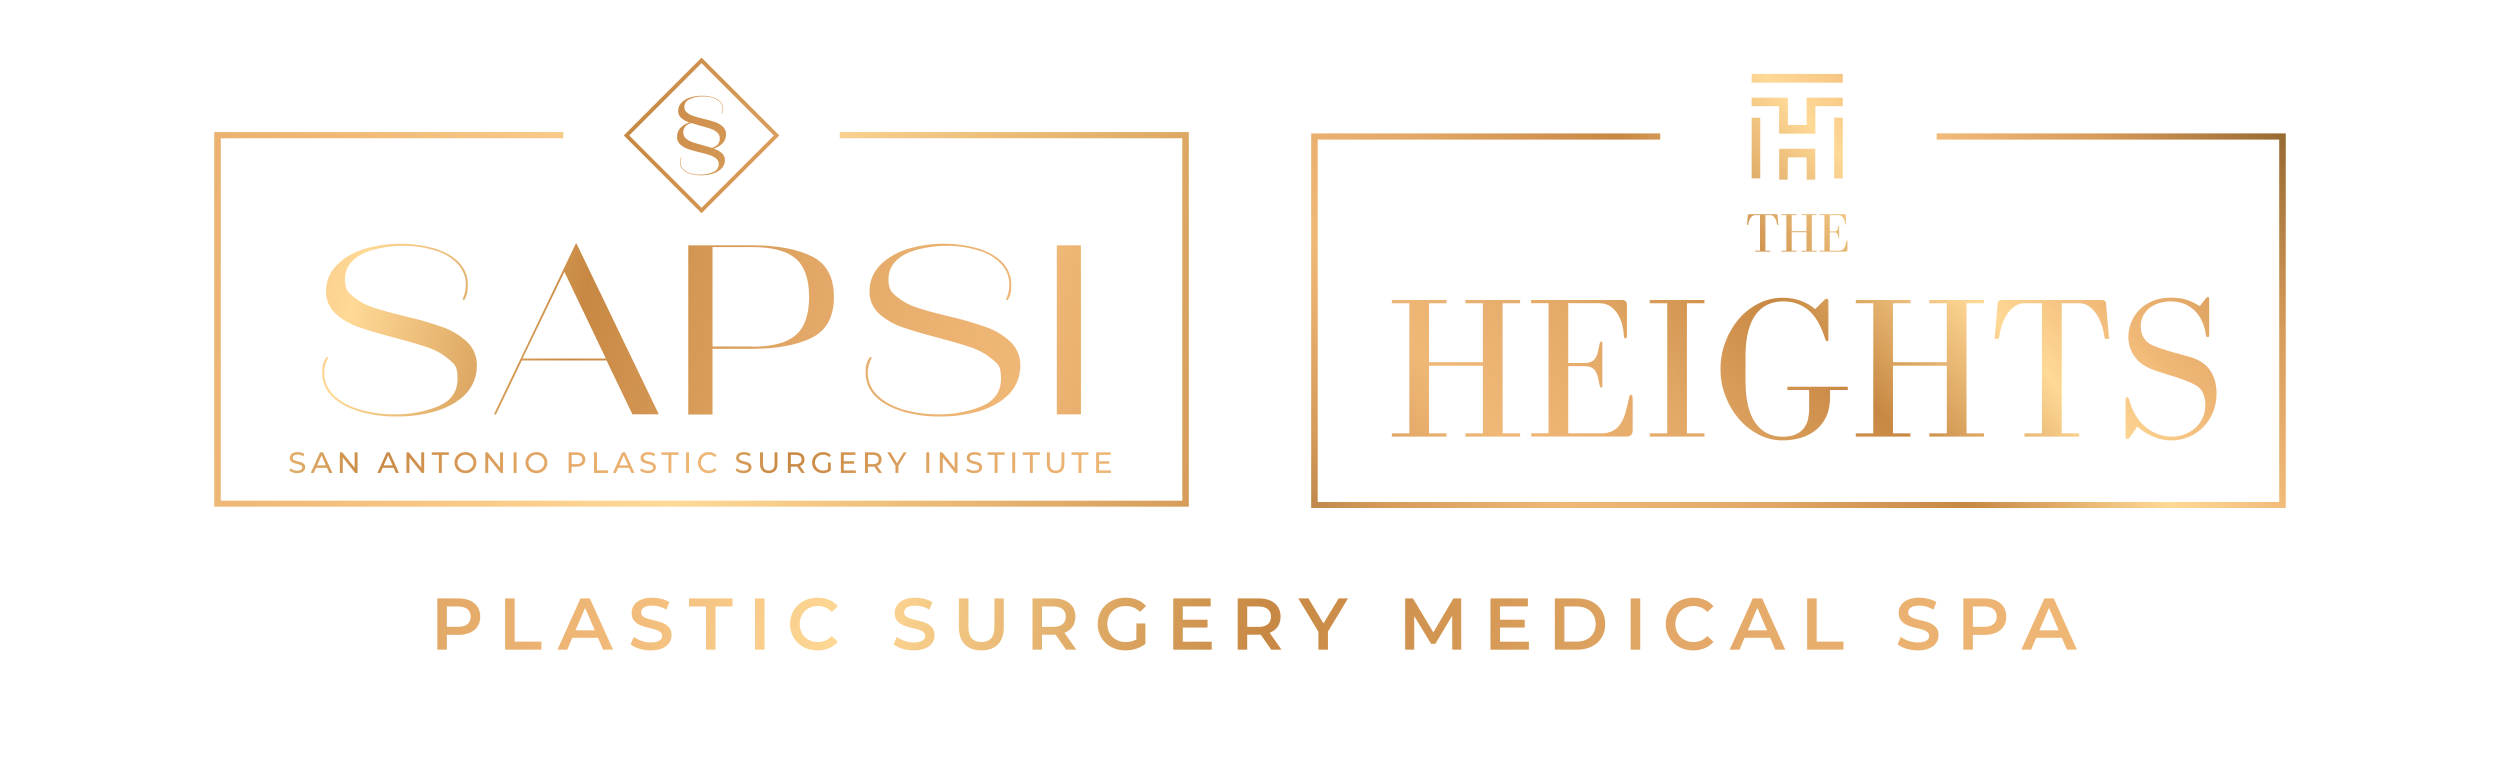 <?xml version="1.0" encoding="UTF-8"?> <svg xmlns="http://www.w3.org/2000/svg" xmlns:xlink="http://www.w3.org/1999/xlink" version="1.1" viewBox="0 0 494 149.506"><defs><style> .st0 { fill: none; } .st1 { fill: url(#linear-gradient2); } .st2 { fill: url(#linear-gradient1); } .st3 { fill: url(#linear-gradient9); } .st4 { fill: url(#linear-gradient3); } .st5 { fill: url(#linear-gradient6); } .st6 { fill: url(#linear-gradient8); } .st7 { fill: url(#linear-gradient7); } .st8 { fill: url(#linear-gradient5); } .st9 { fill: url(#linear-gradient4); } .st10 { fill: url(#linear-gradient31); } .st11 { fill: url(#linear-gradient30); } .st12 { fill: url(#linear-gradient38); } .st13 { fill: url(#linear-gradient32); } .st14 { fill: url(#linear-gradient61); } .st15 { fill: url(#linear-gradient60); } .st16 { fill: url(#linear-gradient62); } .st17 { fill: url(#linear-gradient65); } .st18 { fill: url(#linear-gradient64); } .st19 { fill: url(#linear-gradient63); } .st20 { fill: url(#linear-gradient39); } .st21 { fill: url(#linear-gradient34); } .st22 { fill: url(#linear-gradient37); } .st23 { fill: url(#linear-gradient35); } .st24 { fill: url(#linear-gradient33); } .st25 { fill: url(#linear-gradient36); } .st26 { fill: url(#linear-gradient40); } .st27 { fill: url(#linear-gradient41); } .st28 { fill: url(#linear-gradient42); } .st29 { fill: url(#linear-gradient46); } .st30 { fill: url(#linear-gradient48); } .st31 { fill: url(#linear-gradient43); } .st32 { fill: url(#linear-gradient44); } .st33 { fill: url(#linear-gradient47); } .st34 { fill: url(#linear-gradient45); } .st35 { fill: url(#linear-gradient49); } .st36 { fill: url(#linear-gradient50); } .st37 { fill: url(#linear-gradient51); } .st38 { fill: url(#linear-gradient52); } .st39 { fill: url(#linear-gradient59); } .st40 { fill: url(#linear-gradient53); } .st41 { fill: url(#linear-gradient56); } .st42 { fill: url(#linear-gradient54); } .st43 { fill: url(#linear-gradient57); } .st44 { fill: url(#linear-gradient55); } .st45 { fill: url(#linear-gradient58); } .st46 { fill: url(#linear-gradient28); } .st47 { fill: url(#linear-gradient29); } .st48 { fill: url(#linear-gradient18); } .st49 { fill: url(#linear-gradient13); } .st50 { fill: url(#linear-gradient12); } .st51 { fill: url(#linear-gradient15); } .st52 { fill: url(#linear-gradient16); } .st53 { fill: url(#linear-gradient11); } .st54 { fill: url(#linear-gradient10); } .st55 { fill: url(#linear-gradient17); } .st56 { fill: url(#linear-gradient14); } .st57 { fill: url(#linear-gradient19); } .st58 { fill: url(#linear-gradient23); } .st59 { fill: url(#linear-gradient22); } .st60 { fill: url(#linear-gradient24); } .st61 { fill: url(#linear-gradient25); } .st62 { fill: url(#linear-gradient21); } .st63 { fill: url(#linear-gradient20); } .st64 { fill: url(#linear-gradient27); } .st65 { fill: url(#linear-gradient26); } .st66 { fill: url(#linear-gradient); } .st67 { isolation: isolate; } .st68 { mix-blend-mode: luminosity; opacity: .37; } .st69 { clip-path: url(#clippath-1); } .st70 { clip-path: url(#clippath); } </style><clipPath id="clippath"><rect class="st0" x="745" y="4" width="610" height="501"></rect></clipPath><linearGradient id="linear-gradient" x1="-229.497" y1="47.708" x2="732.157" y2="276.05" gradientUnits="userSpaceOnUse"><stop offset=".03" stop-color="#73502d"></stop><stop offset=".2" stop-color="#7f5722"></stop><stop offset=".3" stop-color="#d79b5a"></stop><stop offset=".36" stop-color="#f0b877"></stop><stop offset=".41" stop-color="#ffd996"></stop><stop offset=".49" stop-color="#c78843"></stop><stop offset=".57" stop-color="#e3a867"></stop><stop offset=".65" stop-color="#f0b877"></stop><stop offset=".72" stop-color="#d79b5a"></stop><stop offset=".83" stop-color="#7c5522"></stop></linearGradient><linearGradient id="linear-gradient1" x1="-228.864" y1="45.044" x2="732.79" y2="273.386" xlink:href="#linear-gradient"></linearGradient><linearGradient id="linear-gradient2" x1="-228.191" y1="42.211" x2="733.463" y2="270.553" xlink:href="#linear-gradient"></linearGradient><linearGradient id="linear-gradient3" x1="-227.372" y1="38.76" x2="734.282" y2="267.102" xlink:href="#linear-gradient"></linearGradient><linearGradient id="linear-gradient4" x1="-226.656" y1="35.745" x2="734.998" y2="264.087" xlink:href="#linear-gradient"></linearGradient><linearGradient id="linear-gradient5" x1="-226.228" y1="33.944" x2="735.425" y2="262.286" xlink:href="#linear-gradient"></linearGradient><linearGradient id="linear-gradient6" x1="-225.619" y1="31.378" x2="736.035" y2="259.72" xlink:href="#linear-gradient"></linearGradient><linearGradient id="linear-gradient7" x1="-224.598" y1="27.077" x2="737.056" y2="255.419" xlink:href="#linear-gradient"></linearGradient><linearGradient id="linear-gradient8" x1="-223.809" y1="23.755" x2="737.845" y2="252.097" xlink:href="#linear-gradient"></linearGradient><linearGradient id="linear-gradient9" x1="-223.22" y1="21.274" x2="738.434" y2="249.616" xlink:href="#linear-gradient"></linearGradient><linearGradient id="linear-gradient10" x1="-222.371" y1="17.7" x2="739.283" y2="246.042" xlink:href="#linear-gradient"></linearGradient><linearGradient id="linear-gradient11" x1="-221.671" y1="14.749" x2="739.983" y2="243.091" xlink:href="#linear-gradient"></linearGradient><linearGradient id="linear-gradient12" x1="-221.056" y1="12.16" x2="740.598" y2="240.502" xlink:href="#linear-gradient"></linearGradient><linearGradient id="linear-gradient13" x1="-220.181" y1="8.475" x2="741.473" y2="236.817" xlink:href="#linear-gradient"></linearGradient><linearGradient id="linear-gradient14" x1="-219.127" y1="4.036" x2="742.527" y2="232.378" xlink:href="#linear-gradient"></linearGradient><linearGradient id="linear-gradient15" x1="-218.325" y1=".661" x2="743.329" y2="229.003" xlink:href="#linear-gradient"></linearGradient><linearGradient id="linear-gradient16" x1="-217.702" y1="-1.964" x2="743.952" y2="226.378" xlink:href="#linear-gradient"></linearGradient><linearGradient id="linear-gradient17" x1="-216.993" y1="-4.949" x2="744.661" y2="223.393" xlink:href="#linear-gradient"></linearGradient><linearGradient id="linear-gradient18" x1="-216.384" y1="-7.515" x2="745.27" y2="220.827" xlink:href="#linear-gradient"></linearGradient><linearGradient id="linear-gradient19" x1="-215.828" y1="-9.855" x2="745.825" y2="218.487" xlink:href="#linear-gradient"></linearGradient><linearGradient id="linear-gradient20" x1="-215.133" y1="-12.786" x2="746.521" y2="215.556" xlink:href="#linear-gradient"></linearGradient><linearGradient id="linear-gradient21" x1="-214.009" y1="-17.516" x2="747.645" y2="210.826" xlink:href="#linear-gradient"></linearGradient><linearGradient id="linear-gradient22" x1="-213.403" y1="-20.071" x2="748.251" y2="208.271" xlink:href="#linear-gradient"></linearGradient><linearGradient id="linear-gradient23" x1="-212.753" y1="-22.808" x2="748.901" y2="205.534" xlink:href="#linear-gradient"></linearGradient><linearGradient id="linear-gradient24" x1="484.506" y1="-3795.589" x2="219.939" y2="-4045.103" gradientTransform="translate(0 -3854) scale(1 -1)" xlink:href="#linear-gradient"></linearGradient><clipPath id="clippath-1"><rect class="st0" x="57.168" y="89.333" width="162.914" height="5.489"></rect></clipPath><linearGradient id="linear-gradient25" x1="-123.892" y1="46.293" x2="277.408" y2="145.429" xlink:href="#linear-gradient"></linearGradient><linearGradient id="linear-gradient26" x1="-123.67" y1="45.394" x2="277.63" y2="144.53" xlink:href="#linear-gradient"></linearGradient><linearGradient id="linear-gradient27" x1="-123.308" y1="43.93" x2="277.992" y2="143.067" xlink:href="#linear-gradient"></linearGradient><linearGradient id="linear-gradient28" x1="-122.913" y1="42.33" x2="278.387" y2="141.466" xlink:href="#linear-gradient"></linearGradient><linearGradient id="linear-gradient29" x1="-122.551" y1="40.866" x2="278.749" y2="140.002" xlink:href="#linear-gradient"></linearGradient><linearGradient id="linear-gradient30" x1="-122.227" y1="39.553" x2="279.073" y2="138.689" xlink:href="#linear-gradient"></linearGradient><linearGradient id="linear-gradient31" x1="-121.98" y1="38.552" x2="279.321" y2="137.689" xlink:href="#linear-gradient"></linearGradient><linearGradient id="linear-gradient32" x1="-121.655" y1="37.238" x2="279.645" y2="136.374" xlink:href="#linear-gradient"></linearGradient><linearGradient id="linear-gradient33" x1="-121.417" y1="36.275" x2="279.883" y2="135.411" xlink:href="#linear-gradient"></linearGradient><linearGradient id="linear-gradient34" x1="-121.173" y1="35.286" x2="280.127" y2="134.422" xlink:href="#linear-gradient"></linearGradient><linearGradient id="linear-gradient35" x1="-120.753" y1="33.588" x2="280.547" y2="132.724" xlink:href="#linear-gradient"></linearGradient><linearGradient id="linear-gradient36" x1="-120.503" y1="32.576" x2="280.797" y2="131.713" xlink:href="#linear-gradient"></linearGradient><linearGradient id="linear-gradient37" x1="-120.236" y1="31.494" x2="281.064" y2="130.63" xlink:href="#linear-gradient"></linearGradient><linearGradient id="linear-gradient38" x1="-119.905" y1="30.155" x2="281.395" y2="129.291" xlink:href="#linear-gradient"></linearGradient><linearGradient id="linear-gradient39" x1="-119.617" y1="28.99" x2="281.683" y2="128.126" xlink:href="#linear-gradient"></linearGradient><linearGradient id="linear-gradient40" x1="-119.457" y1="28.342" x2="281.843" y2="127.478" xlink:href="#linear-gradient"></linearGradient><linearGradient id="linear-gradient41" x1="-119.216" y1="27.366" x2="282.084" y2="126.502" xlink:href="#linear-gradient"></linearGradient><linearGradient id="linear-gradient42" x1="-42.109" y1="44.711" x2="359.191" y2="143.847" xlink:href="#linear-gradient"></linearGradient><linearGradient id="linear-gradient43" x1="-41.788" y1="43.413" x2="359.512" y2="142.549" xlink:href="#linear-gradient"></linearGradient><linearGradient id="linear-gradient44" x1="-41.551" y1="42.453" x2="359.749" y2="141.589" xlink:href="#linear-gradient"></linearGradient><linearGradient id="linear-gradient45" x1="-41.206" y1="41.055" x2="360.095" y2="140.191" xlink:href="#linear-gradient"></linearGradient><linearGradient id="linear-gradient46" x1="-40.922" y1="39.905" x2="360.378" y2="139.041" xlink:href="#linear-gradient"></linearGradient><linearGradient id="linear-gradient47" x1="-40.675" y1="38.906" x2="360.625" y2="138.042" xlink:href="#linear-gradient"></linearGradient><linearGradient id="linear-gradient48" x1="-40.321" y1="37.472" x2="360.98" y2="136.608" xlink:href="#linear-gradient"></linearGradient><linearGradient id="linear-gradient49" x1="-40.016" y1="36.24" x2="361.284" y2="135.377" xlink:href="#linear-gradient"></linearGradient><linearGradient id="linear-gradient50" x1="-39.779" y1="35.278" x2="361.522" y2="134.414" xlink:href="#linear-gradient"></linearGradient><linearGradient id="linear-gradient51" x1="-39.487" y1="34.099" x2="361.813" y2="133.235" xlink:href="#linear-gradient"></linearGradient><linearGradient id="linear-gradient52" x1="-39.2" y1="32.934" x2="362.101" y2="132.071" xlink:href="#linear-gradient"></linearGradient><linearGradient id="linear-gradient53" x1="-39.04" y1="32.286" x2="362.261" y2="131.422" xlink:href="#linear-gradient"></linearGradient><linearGradient id="linear-gradient54" x1="-38.799" y1="31.314" x2="362.501" y2="130.45" xlink:href="#linear-gradient"></linearGradient><linearGradient id="linear-gradient55" x1="-38.528" y1="30.213" x2="362.773" y2="129.349" xlink:href="#linear-gradient"></linearGradient><linearGradient id="linear-gradient56" x1="-38.247" y1="29.076" x2="363.054" y2="128.212" xlink:href="#linear-gradient"></linearGradient><linearGradient id="linear-gradient57" x1="-38.021" y1="28.161" x2="363.28" y2="127.298" xlink:href="#linear-gradient"></linearGradient><linearGradient id="linear-gradient58" x1="-150.138" y1="8.743" x2="384.181" y2="140.739" xlink:href="#linear-gradient"></linearGradient><linearGradient id="linear-gradient59" x1="-148.515" y1="2.171" x2="385.804" y2="134.168" xlink:href="#linear-gradient"></linearGradient><linearGradient id="linear-gradient60" x1="-146.327" y1="-6.686" x2="387.992" y2="125.311" xlink:href="#linear-gradient"></linearGradient><linearGradient id="linear-gradient61" x1="-143.962" y1="-16.261" x2="390.357" y2="115.736" xlink:href="#linear-gradient"></linearGradient><linearGradient id="linear-gradient62" x1="-142.494" y1="-22.202" x2="391.825" y2="109.795" xlink:href="#linear-gradient"></linearGradient><linearGradient id="linear-gradient63" x1="-525.165" y1="-100.871" x2="1101.096" y2="300.876" xlink:href="#linear-gradient"></linearGradient><linearGradient id="linear-gradient64" x1="-137.73" y1="-41.487" x2="396.589" y2="90.509" xlink:href="#linear-gradient"></linearGradient><linearGradient id="linear-gradient65" x1="-137.726" y1="-41.504" x2="396.593" y2="90.493" xlink:href="#linear-gradient"></linearGradient></defs><g class="st67"><g id="Layer_1"><g class="st70"><image class="st68" width="5839" height="2639" transform="translate(229 6) scale(.193)"></image></g><g><g><path class="st66" d="M94.895,121.849c0,2.229-1.65,3.603-4.312,3.603h-2.287v2.923h-1.881v-10.13h4.168c2.662,0,4.312,1.36,4.312,3.603ZM92.999,121.849c0-1.273-.854-2.011-2.504-2.011h-2.199v4.023h2.199c1.65,0,2.504-.739,2.504-2.012Z"></path><path class="st2" d="M99.81,118.246h1.881v8.538h5.296v1.591h-7.177v-10.13Z"></path><path class="st1" d="M118.154,126.031h-5.064l-.999,2.344h-1.939l4.558-10.13h1.852l4.573,10.13h-1.968l-1.013-2.344ZM117.532,124.555l-1.911-4.427-1.895,4.427h3.806Z"></path><path class="st4" d="M124.604,127.304l.651-1.462c.81.651,2.098,1.115,3.343,1.115,1.577,0,2.243-.564,2.243-1.317,0-2.185-6.02-.753-6.02-4.515,0-1.636,1.302-3.025,4.08-3.025,1.216,0,2.489.318,3.371.897l-.593,1.462c-.911-.535-1.91-.795-2.792-.795-1.564,0-2.2.607-2.2,1.374,0,2.156,6.006.753,6.006,4.471,0,1.621-1.317,3.01-4.095,3.01-1.578,0-3.155-.492-3.994-1.216Z"></path><path class="st9" d="M139.504,119.838h-3.357v-1.592h8.596v1.592h-3.357v8.537h-1.881v-8.537Z"></path><path class="st8" d="M149.194,118.246h1.881v10.13h-1.881v-10.13Z"></path><path class="st5" d="M156.123,123.31c0-3.024,2.315-5.21,5.427-5.21,1.649,0,3.068.594,4.008,1.694l-1.216,1.143c-.738-.796-1.649-1.187-2.706-1.187-2.098,0-3.617,1.476-3.617,3.56s1.519,3.56,3.617,3.56c1.057,0,1.968-.391,2.706-1.201l1.216,1.157c-.94,1.101-2.359,1.694-4.023,1.694-3.097,0-5.412-2.185-5.412-5.21Z"></path><path class="st7" d="M176.577,127.304l.651-1.462c.81.651,2.098,1.115,3.343,1.115,1.577,0,2.243-.564,2.243-1.317,0-2.185-6.02-.753-6.02-4.515,0-1.636,1.302-3.025,4.08-3.025,1.216,0,2.489.318,3.371.897l-.593,1.462c-.911-.535-1.91-.795-2.792-.795-1.564,0-2.2.607-2.2,1.374,0,2.156,6.006.753,6.006,4.471,0,1.621-1.317,3.01-4.095,3.01-1.578,0-3.155-.492-3.994-1.216Z"></path><path class="st6" d="M189.48,123.962v-5.716h1.881v5.644c0,2.083.941,2.981,2.576,2.981s2.561-.897,2.561-2.981v-5.644h1.852v5.716c0,2.952-1.664,4.558-4.427,4.558-2.778,0-4.443-1.606-4.443-4.558Z"></path><path class="st3" d="M210.646,128.375l-2.069-2.967c-.13.015-.261.015-.391.015h-2.287v2.952h-1.881v-10.13h4.168c2.662,0,4.312,1.36,4.312,3.603,0,1.534-.781,2.662-2.157,3.198l2.33,3.329h-2.026ZM208.099,119.838h-2.199v4.037h2.199c1.65,0,2.504-.753,2.504-2.026s-.854-2.011-2.504-2.011Z"></path><path class="st54" d="M224.547,123.194h1.78v4.038c-1.057.854-2.532,1.288-3.965,1.288-3.14,0-5.456-2.185-5.456-5.21s2.315-5.21,5.484-5.21c1.694,0,3.112.565,4.066,1.65l-1.187,1.158c-.795-.796-1.707-1.158-2.792-1.158-2.157,0-3.676,1.462-3.676,3.56,0,2.056,1.519,3.56,3.661,3.56.724,0,1.433-.145,2.084-.521v-3.155Z"></path><path class="st53" d="M239.432,126.798v1.578h-7.597v-10.13h7.394v1.578h-5.513v2.634h4.891v1.549h-4.891v2.792h5.716Z"></path><path class="st50" d="M251.192,128.375l-2.069-2.967c-.131.015-.261.015-.391.015h-2.287v2.952h-1.881v-10.13h4.168c2.662,0,4.312,1.36,4.312,3.603,0,1.534-.781,2.662-2.157,3.198l2.33,3.329h-2.026ZM248.645,119.838h-2.199v4.037h2.199c1.65,0,2.504-.753,2.504-2.026s-.854-2.011-2.504-2.011Z"></path><path class="st49" d="M262.401,124.801v3.575h-1.881v-3.545l-3.979-6.585h2.011l2.967,4.935,2.996-4.935h1.852l-3.965,6.555Z"></path><path class="st56" d="M286.965,128.375l-.015-6.714-3.329,5.557h-.839l-3.329-5.47v6.628h-1.794v-10.13h1.548l4.023,6.715,3.95-6.715h1.549l.015,10.13h-1.78Z"></path><path class="st51" d="M302.11,126.798v1.578h-7.597v-10.13h7.394v1.578h-5.513v2.634h4.891v1.549h-4.891v2.792h5.716Z"></path><path class="st52" d="M307.242,118.246h4.428c3.284,0,5.527,2.026,5.527,5.065s-2.243,5.065-5.527,5.065h-4.428v-10.13ZM311.583,126.784c2.258,0,3.719-1.375,3.719-3.473s-1.462-3.472-3.719-3.472h-2.46v6.946h2.46Z"></path><path class="st55" d="M322.227,118.246h1.881v10.13h-1.881v-10.13Z"></path><path class="st48" d="M329.156,123.31c0-3.024,2.315-5.21,5.427-5.21,1.649,0,3.068.594,4.008,1.694l-1.216,1.143c-.738-.796-1.649-1.187-2.706-1.187-2.098,0-3.617,1.476-3.617,3.56s1.519,3.56,3.617,3.56c1.057,0,1.968-.391,2.706-1.201l1.216,1.157c-.94,1.101-2.359,1.694-4.023,1.694-3.097,0-5.412-2.185-5.412-5.21Z"></path><path class="st57" d="M349.788,126.031h-5.064l-.999,2.344h-1.939l4.558-10.13h1.852l4.573,10.13h-1.968l-1.013-2.344ZM349.166,124.555l-1.911-4.427-1.895,4.427h3.806Z"></path><path class="st63" d="M357.091,118.246h1.881v8.538h5.296v1.591h-7.177v-10.13Z"></path><path class="st62" d="M374.97,127.304l.651-1.462c.81.651,2.098,1.115,3.343,1.115,1.577,0,2.243-.564,2.243-1.317,0-2.185-6.02-.753-6.02-4.515,0-1.636,1.302-3.025,4.08-3.025,1.216,0,2.489.318,3.371.897l-.593,1.462c-.911-.535-1.91-.795-2.792-.795-1.564,0-2.2.607-2.2,1.374,0,2.156,6.006.753,6.006,4.471,0,1.621-1.317,3.01-4.095,3.01-1.578,0-3.155-.492-3.994-1.216Z"></path><path class="st59" d="M396.44,121.849c0,2.229-1.65,3.603-4.312,3.603h-2.287v2.923h-1.881v-10.13h4.168c2.662,0,4.312,1.36,4.312,3.603ZM394.544,121.849c0-1.273-.854-2.011-2.504-2.011h-2.199v4.023h2.199c1.65,0,2.504-.739,2.504-2.012Z"></path><path class="st58" d="M407.417,126.031h-5.064l-.999,2.344h-1.939l4.558-10.13h1.852l4.573,10.13h-1.968l-1.013-2.344ZM406.795,124.555l-1.911-4.427-1.895,4.427h3.806Z"></path></g><g id="Layer_2-2"><path class="st60" d="M346.129,23.256h1.699v11.996h-1.699v-11.996ZM362.437,23.256v11.998h1.699v-11.998h-1.699ZM351.568,35.507h1.672s.056-3.157.056-4.399h3.679c0,1.232.029,4.399.029,4.399h1.694v-6.119h-7.131v6.119h0ZM347.85,16.329h14.558v.01h1.726v-1.728h-18.007v1.728h1.723v-.01ZM364.134,19.297h-7.14v5.398h-3.711v-5.398h-7.158v1.694h5.43v5.42h7.155v-5.432h5.422v-1.684h.002v.002ZM349.782,49.537v.176h-2.954v-.176h.946v-7.032h-.946c-.337,0-.631.172-.884.517s-.42.814-.499,1.406h-.23l.165-1.912c.007-.125.081-.186.22-.186h5.417c.139,0,.213.063.22.186l.165,1.912h-.23c-.081-.594-.248-1.062-.499-1.406-.253-.344-.548-.517-.884-.517h-.946v7.032h.946-.005ZM354.99,42.505h-.946v3.186h2.912v-3.186h-.946v-.176h2.956v.176h-.946v7.032h.946v.176h-2.956v-.176h.946v-3.659h-2.912v3.659h.946v.176h-2.954v-.176h.946v-7.032h-.946v-.176h2.954v.176ZM361.57,49.537h1.768c.257,0,.469-.044.638-.132s.308-.214.418-.38c.109-.165.197-.36.264-.589.067-.227.128-.48.186-.757.03-.155.07-.232.121-.232.058,0,.088.088.088.264v1.649c0,.234-.105.352-.318.352h-5.164v-.176h.933v-7.032h-.946v-.176h4.911c.183,0,.274.088.274.264v1.67c0,.095-.026.142-.077.142-.058,0-.088-.051-.088-.153-.007-.162-.035-.343-.083-.545-.047-.202-.123-.392-.225-.571s-.237-.329-.406-.45c-.169-.121-.378-.181-.626-.181h-1.67v3.23h.868c.162,0,.29-.023.385-.072.095-.047.17-.116.225-.204s.097-.193.127-.318.058-.264.088-.418c.021-.102.051-.155.088-.155.044,0,.065.044.065.132v2.23c0,.095-.023.142-.065.142-.037,0-.067-.051-.088-.155-.03-.153-.058-.294-.088-.418s-.072-.23-.127-.318-.13-.155-.225-.202c-.095-.047-.223-.072-.385-.072h-.868v3.631h0ZM285.832,59.922h-3.456v11.647h10.645v-11.647h-3.456v-.642h10.805v.642h-3.456v25.703h3.456v.642h-10.805v-.642h3.456v-13.375h-10.645v13.375h3.456v.642h-10.799v-.642h3.456v-25.703h-3.456v-.642h10.799v.642ZM309.883,85.625h6.463c.938,0,1.715-.161,2.332-.482s1.124-.784,1.529-1.388c.398-.604.726-1.317.964-2.152.238-.829.469-1.754.681-2.769.103-.565.251-.848.443-.848.212,0,.321.321.321.964v6.026c0,.854-.385,1.285-1.163,1.285h-18.874v-.642h3.411v-25.703h-3.456v-.642h17.949c.668,0,1.002.321,1.002.964v6.103c0,.347-.096.52-.283.52-.212,0-.321-.186-.321-.559-.026-.591-.128-1.253-.302-1.991s-.45-1.433-.822-2.088-.874-1.201-1.484-1.645c-.617-.443-1.381-.662-2.287-.662h-6.103v11.807h3.173c.591,0,1.06-.084,1.407-.263.347-.173.623-.424.822-.745s.353-.707.463-1.163.212-.964.321-1.529c.084-.373.186-.565.321-.565.161,0,.238.161.238.482v8.152c0,.347-.077.52-.238.52-.135,0-.238-.186-.321-.565-.109-.559-.212-1.073-.321-1.529s-.263-.842-.463-1.163-.475-.565-.822-.739c-.347-.173-.816-.263-1.407-.263h-3.173v13.272h0ZM333.338,59.922v25.703h3.456v.642h-10.805v-.642h3.456v-25.703h-3.456v-.642h10.805v.642h-3.456ZM355.841,59.441c1.111.405,2.056.951,2.833,1.645l1.728-1.728c.109-.109.193-.186.263-.244.064-.051.167-.084.302-.084.212,0,.321.148.321.443v7.587c0,.244-.077.36-.238.36s-.283-.122-.36-.36c-.854-2.73-1.979-4.664-3.373-5.801-1.394-1.137-3.064-1.709-5.017-1.709-1.099,0-2.094.206-2.994.623s-1.67,1.06-2.332,1.927c-.655.874-1.163,1.991-1.522,3.353-.36,1.368-.54,3-.54,4.902v4.94c0,3.642.642,6.385,1.927,8.229,1.285,1.85,3.09,2.769,5.422,2.769,1.099,0,1.985-.167,2.672-.501.681-.334,1.214-.758,1.587-1.285.373-.52.63-1.105.764-1.747s.199-1.285.199-1.927v-3.771h-4.298v-.642h11.929v.642h-3.495v1.362c0,1.503-.251,2.794-.745,3.874-.495,1.086-1.176,1.972-2.049,2.672-.874.7-1.876,1.214-3.013,1.548s-2.351.501-3.636.501c-1.606,0-3.148-.373-4.619-1.124s-2.769-1.767-3.893-3.051c-1.124-1.285-2.024-2.782-2.692-4.497-.668-1.715-1.002-3.52-1.002-5.422s.328-3.707.983-5.422c.655-1.715,1.542-3.212,2.647-4.497,1.111-1.285,2.415-2.3,3.919-3.051,1.497-.752,3.09-1.124,4.779-1.124,1.259,0,2.441.199,3.552.604h-.013v.006ZM377.509,59.922h-3.456v11.647h10.638v-11.647h-3.45v-.642h10.799v.642h-3.45v25.703h3.45v.642h-10.799v-.642h3.45v-13.375h-10.638v13.375h3.456v.642h-10.805v-.642h3.456v-25.703h-3.456v-.642h10.805v.642ZM410.837,85.625v.642h-10.805v-.642h3.456v-25.703h-3.456c-1.233,0-2.306.63-3.231,1.889s-1.529,2.974-1.824,5.139h-.842l.604-6.989c.026-.456.296-.681.803-.681h19.799c.508,0,.777.231.803.681l.604,6.989h-.842c-.296-2.171-.906-3.88-1.824-5.139-.925-1.259-2.004-1.889-3.231-1.889h-3.456v25.703h3.456-.013ZM436.296,58.676c.161,0,.238.135.238.398v7.15c0,.27-.096.398-.283.398-.212,0-.334-.135-.36-.398-.109-.854-.328-1.69-.662-2.493-.334-.803-.784-1.51-1.343-2.126s-1.259-1.111-2.088-1.484c-.829-.373-1.792-.565-2.891-.565-.719,0-1.439.103-2.146.302-.713.199-1.336.501-1.889.906s-.996.919-1.343,1.548-.52,1.362-.52,2.191c0,.88.212,1.657.642,2.332.424.668,1.06,1.163,1.889,1.484.752.296,1.433.54,2.049.745.617.199,1.201.379,1.767.54.559.161,1.111.308,1.645.443s1.111.296,1.728.482c1.818.533,3.154,1.426,3.996,2.672.842,1.246,1.266,2.762,1.266,4.555,0,1.31-.238,2.537-.7,3.675-.469,1.137-1.105,2.12-1.908,2.949-.803.829-1.754,1.478-2.852,1.946s-2.287.7-3.572.7c-.694,0-1.375-.09-2.03-.263-.655-.173-1.272-.392-1.844-.662-.578-.27-1.099-.565-1.567-.887s-.861-.63-1.182-.925l-1.445,2.088c-.186.27-.36.398-.52.398-.244,0-.36-.173-.36-.52v-7.188c0-.373.096-.565.283-.565.212,0,.36.173.443.52.296,1.124.719,2.139,1.266,3.051s1.195,1.67,1.946,2.287c.752.617,1.567,1.092,2.448,1.426.88.334,1.805.501,2.769.501.829,0,1.645-.148,2.448-.443s1.51-.707,2.126-1.246c.617-.533,1.111-1.195,1.484-1.985.373-.79.559-1.664.559-2.627,0-.777-.161-1.548-.482-2.306-.321-.764-.938-1.362-1.85-1.786-.719-.347-1.362-.623-1.908-.822s-1.092-.385-1.625-.559c-.533-.173-1.111-.353-1.728-.54-.617-.186-1.368-.43-2.248-.726-1.844-.617-3.206-1.51-4.073-2.692-.867-1.182-1.304-2.48-1.304-3.899,0-1.047.186-2.036.559-2.974s.925-1.767,1.645-2.493c.719-.719,1.6-1.298,2.627-1.728,1.028-.43,2.203-.642,3.514-.642.642,0,1.214.032,1.709.103.495.064.964.167,1.407.302s.874.308,1.304.52c.43.212.88.456,1.362.726l1.163-1.484c.161-.212.308-.321.443-.321v.013ZM296.306,100.383h-37.22V26.362h68.978v1.226h-67.683v71.604h189.988V27.588h-67.683v-1.226h68.978v74.02h-155.359Z"></path></g><g id="blue"><g id="Group_6"><g class="st69"><g id="Group_5"><path id="Path_59" class="st61" d="M57.168,92.984l.215-.453c.379.309.854.475,1.343.47.703,0,1.006-.273,1.006-.628,0-.994-2.465-.366-2.465-1.878,0-.628.489-1.163,1.558-1.163.462-.008.916.117,1.308.36l-.192.465c-.333-.213-.72-.328-1.116-.331-.692,0-.988.291-.988.645,0,.994,2.465.372,2.465,1.867,0,.622-.5,1.157-1.575,1.157-.563.016-1.114-.165-1.558-.513"></path><path id="Path_60" class="st65" d="M64.617,92.432h-2.163l-.447,1.017h-.599l1.843-4.069h.576l1.848,4.069h-.61l-.448-1.017ZM64.413,91.966l-.878-1.994-.878,1.994h1.756Z"></path><path id="Path_61" class="st64" d="M70.654,89.379v4.069h-.477l-2.442-3.034v3.034h-.581v-4.069h.477l2.441,3.034v-3.034h.582Z"></path><path id="Path_62" class="st46" d="M77.78,92.432h-2.163l-.447,1.017h-.6l1.843-4.069h.575l1.848,4.069h-.61l-.447-1.017ZM77.576,91.966l-.878-1.994-.878,1.994h1.756Z"></path><path id="Path_63" class="st47" d="M83.816,89.379v4.069h-.477l-2.441-3.034v3.034h-.581v-4.069h.477l2.441,3.034v-3.034h.581Z"></path><path id="Path_64" class="st11" d="M86.72,89.885h-1.395v-.506h3.366v.506h-1.394v3.563h-.576v-3.563Z"></path><path id="Path_65" class="st10" d="M89.809,91.414c0-1.192.919-2.081,2.168-2.081,1.137-.052,2.102.827,2.154,1.964.002.039.002.078.002.117.012,1.138-.901,2.071-2.04,2.083-.039,0-.078,0-.117-.002-1.25,0-2.168-.89-2.168-2.081M93.553,91.414c-.011-.873-.728-1.572-1.602-1.561-.857.011-1.55.703-1.561,1.561.011.873.728,1.572,1.602,1.561.857-.011,1.55-.703,1.561-1.561"></path><path id="Path_66" class="st13" d="M99.399,89.379v4.069h-.477l-2.442-3.034v3.034h-.581v-4.069h.477l2.441,3.034v-3.034h.582Z"></path><rect id="Rectangle_11" class="st24" x="101.495" y="89.379" width=".581" height="4.069"></rect><path id="Path_67" class="st21" d="M103.839,91.414c0-1.192.918-2.081,2.168-2.081,1.137-.052,2.102.827,2.154,1.964.002.039.002.078.002.117.012,1.138-.901,2.071-2.04,2.083-.039,0-.078,0-.117-.002-1.25,0-2.168-.89-2.168-2.081M107.582,91.414c-.011-.873-.728-1.572-1.602-1.561-.857.011-1.55.703-1.561,1.561.011.873.728,1.572,1.602,1.561.857-.011,1.55-.703,1.561-1.561"></path><path id="Path_68" class="st23" d="M115.65,90.798c0,.883-.639,1.418-1.697,1.418h-1.006v1.233h-.581v-4.069h1.587c1.058,0,1.697.535,1.697,1.418M115.07,90.798c0-.581-.389-.913-1.134-.913h-.988v1.825h.988c.744,0,1.134-.331,1.134-.913"></path><path id="Path_69" class="st25" d="M117.379,89.379h.581v3.564h2.203v.505h-2.784v-4.069Z"></path><path id="Path_70" class="st22" d="M124.317,92.432h-2.162l-.447,1.017h-.599l1.842-4.069h.576l1.848,4.069h-.61l-.448-1.017ZM124.113,91.966l-.878-1.994-.878,1.994h1.756Z"></path><path id="Path_71" class="st12" d="M126.482,92.984l.215-.453c.379.309.854.475,1.343.47.703,0,1.006-.273,1.006-.628,0-.994-2.465-.366-2.465-1.878,0-.628.488-1.163,1.558-1.163.461-.009.916.117,1.308.36l-.192.465c-.333-.213-.72-.328-1.116-.331-.692,0-.988.291-.988.645,0,.994,2.464.372,2.464,1.867,0,.622-.5,1.157-1.575,1.157-.563.016-1.114-.165-1.558-.511"></path><path id="Path_72" class="st20" d="M132.089,89.885h-1.396v-.506h3.366v.506h-1.394v3.563h-.576v-3.563Z"></path><rect id="Rectangle_12" class="st26" x="135.567" y="89.379" width=".581" height="4.069"></rect><path id="Path_73" class="st27" d="M137.911,91.414c-.014-1.137.896-2.069,2.032-2.083.041,0,.083,0,.124.002.583-.023,1.147.208,1.546.634l-.378.366c-.295-.318-.712-.494-1.146-.482-.848-.034-1.564.626-1.598,1.474-.001.03-.002.06,0,.09-.015.849.661,1.549,1.509,1.564.03,0,.06,0,.089,0,.434.009.851-.169,1.146-.489l.378.368c-.4.428-.966.662-1.552.64-1.135.052-2.097-.826-2.149-1.96-.002-.04-.003-.08-.002-.121"></path><path id="Path_74" class="st28" d="M145.359,92.984l.215-.453c.379.309.854.475,1.343.471.703,0,1.006-.273,1.006-.628,0-.994-2.465-.366-2.465-1.878,0-.627.488-1.162,1.558-1.162.462-.009.916.117,1.308.36l-.192.465c-.333-.213-.72-.328-1.116-.331-.692,0-.988.289-.988.645,0,.994,2.465.372,2.465,1.867,0,.622-.5,1.157-1.575,1.157-.563.016-1.114-.166-1.558-.513"></path><path id="Path_75" class="st31" d="M150.18,91.694v-2.314h.581v2.291c0,.901.413,1.308,1.145,1.308s1.151-.407,1.151-1.308v-2.291h.564v2.314c0,1.18-.645,1.802-1.721,1.802-1.07,0-1.721-.622-1.721-1.802"></path><path id="Path_76" class="st32" d="M158.409,93.45l-.878-1.25c-.082.006-.169.011-.256.011h-1.006v1.238h-.581v-4.069h1.587c1.058,0,1.697.535,1.697,1.418.028.582-.34,1.11-.895,1.286l.965,1.367-.634-.002ZM158.392,90.799c0-.581-.389-.913-1.134-.913h-.988v1.83h.988c.744,0,1.134-.337,1.134-.918"></path><path id="Path_77" class="st34" d="M163.61,91.391h.558v1.587c-.438.346-.983.529-1.541.518-1.25,0-2.168-.878-2.168-2.081s.919-2.081,2.18-2.081c.587-.026,1.157.203,1.564.627l-.361.361c-.312-.312-.739-.482-1.18-.471-.863-.035-1.592.636-1.627,1.5-.035.863.636,1.592,1.5,1.627.04.002.081.002.122,0,.336.008.668-.083.953-.261v-1.326Z"></path><path id="Path_78" class="st29" d="M169.106,92.944v.505h-2.954v-4.069h2.872v.506h-2.291v1.25h2.041v.494h-2.041v1.315h2.373Z"></path><path id="Path_79" class="st33" d="M173.642,93.45l-.878-1.25c-.082.006-.169.011-.256.011h-1.006v1.238h-.582v-4.069h1.587c1.058,0,1.697.535,1.697,1.418.028.581-.339,1.109-.894,1.285l.965,1.367h-.634ZM173.625,90.799c0-.581-.389-.913-1.134-.913h-.988v1.83h.988c.744,0,1.134-.337,1.134-.918"></path><path id="Path_80" class="st30" d="M177.521,92.043v1.407h-.576v-1.417l-1.616-2.651h.622l1.302,2.145,1.308-2.145h.576l-1.616,2.662Z"></path><rect id="Rectangle_13" class="st35" x="183.037" y="89.38" width=".581" height="4.069"></rect><path id="Path_81" class="st36" d="M189.212,89.38v4.069h-.477l-2.441-3.034v3.034h-.581v-4.069h.477l2.441,3.034v-3.034h.581Z"></path><path id="Path_82" class="st37" d="M190.936,92.984l.215-.453c.379.309.854.475,1.343.471.703,0,1.006-.273,1.006-.628,0-.994-2.465-.366-2.465-1.878,0-.627.488-1.162,1.558-1.162.462-.009.916.117,1.308.36l-.192.465c-.333-.213-.72-.328-1.116-.331-.692,0-.988.289-.988.645,0,.994,2.465.372,2.465,1.867,0,.622-.5,1.157-1.575,1.157-.563.016-1.114-.165-1.558-.512"></path><path id="Path_83" class="st38" d="M196.542,89.886h-1.395v-.506h3.366v.506h-1.394v3.563h-.577v-3.563Z"></path><rect id="Rectangle_14" class="st40" x="200.021" y="89.38" width=".581" height="4.069"></rect><path id="Path_84" class="st42" d="M203.503,89.886h-1.394v-.506h3.366v.506h-1.394v3.563h-.579v-3.563Z"></path><path id="Path_85" class="st44" d="M206.873,91.694v-2.314h.581v2.291c0,.901.413,1.308,1.146,1.308s1.151-.407,1.151-1.308v-2.291h.564v2.314c0,1.18-.646,1.802-1.721,1.802-1.069,0-1.721-.622-1.721-1.802"></path><path id="Path_86" class="st41" d="M213.113,89.886h-1.395v-.506h3.366v.506h-1.394v3.563h-.576v-3.563Z"></path><path id="Path_87" class="st43" d="M219.545,92.944v.505h-2.953v-4.069h2.872v.506h-2.291v1.25h2.041v.494h-2.041v1.315h2.372Z"></path></g></g></g><g id="sapsi_logo-suite_SAPSI_Logo_Horizontal-Primary"><path id="Path_88" class="st45" d="M70.732,81.212c-2.241-.7-3.957-1.681-5.217-2.976-1.199-1.21-1.867-2.848-1.856-4.552,0-1.751.28-2.241.875-3.186l.35.175c-.531.915-.809,1.954-.805,3.011.002,1.615.644,3.164,1.786,4.307,1.19,1.226,2.871,2.206,5.007,2.871,2.398.707,4.888,1.049,7.388,1.015,2.868.014,5.711-.533,8.368-1.611,2.521-1.085,3.782-2.906,3.782-5.427s-.56-2.836-1.681-3.817c-1.218-1.034-2.62-1.83-4.132-2.346-1.646-.56-3.887-1.226-6.688-1.961-2.941-.77-5.322-1.471-7.108-2.101-1.67-.573-3.206-1.478-4.517-2.661-1.23-1.146-1.906-2.766-1.856-4.447-.008-1.786.655-3.51,1.856-4.832,1.226-1.401,2.976-2.521,5.182-3.326,4.763-1.525,9.873-1.586,14.671-.175,1.996.665,3.571,1.611,4.657,2.801,1.078,1.173,1.667,2.714,1.646,4.307,0,1.681-.245,2.136-.7,3.046l-.35-.175c.435-.895.662-1.876.665-2.871.016-1.516-.548-2.982-1.576-4.097-1.207-1.264-2.731-2.183-4.412-2.661-2.141-.667-4.375-.986-6.618-.945-2.521,0-6.092.595-8.158,1.751-2.066,1.155-3.116,2.766-3.116,4.797s.525,2.556,1.611,3.466c1.164.976,2.508,1.714,3.957,2.171,1.576.525,3.712,1.12,6.373,1.751,2.502.567,4.969,1.28,7.388,2.136,1.766.623,3.387,1.6,4.762,2.871,1.301,1.236,2.014,2.968,1.961,4.762.008,2.037-.755,4.001-2.136,5.497-1.436,1.506-3.361,2.626-5.742,3.396-2.579.766-5.258,1.144-7.948,1.12-2.583.042-5.157-.313-7.633-1.05l-.035-.035Z"></path><path id="Path_89" class="st39" d="M130.186,81.878h-5.217l-5.112-10.644h-16.737l-5.112,10.644h-.42l16.212-33.789h.105l16.282,33.789h0ZM111.524,53.726l-8.263,17.122h16.457l-8.193-17.122Z"></path><path id="Path_90" class="st15" d="M135.999,81.878v-33.404h12.71c4.867,0,8.754.735,11.695,2.171s4.377,4.132,4.377,8.053-1.471,6.583-4.377,8.053c-2.941,1.436-6.828,2.171-11.695,2.171h-7.913v12.99h-4.762l-.035-.035ZM148.709,68.502c3.852,0,6.688-.735,8.473-2.241s2.696-4.027,2.696-7.598-.91-6.092-2.696-7.598-4.622-2.241-8.473-2.241h-7.913v19.643h7.913v.035Z"></path><path id="Path_91" class="st14" d="M178.121,81.212c-2.241-.7-3.957-1.681-5.217-2.976-1.199-1.21-1.867-2.848-1.856-4.552,0-1.751.28-2.241.875-3.186l.35.175c-.531.915-.809,1.954-.805,3.011.002,1.615.644,3.164,1.786,4.307,1.19,1.226,2.871,2.206,5.007,2.871,2.398.707,4.888,1.049,7.388,1.015,2.868.014,5.711-.533,8.368-1.611,2.521-1.085,3.782-2.906,3.782-5.427s-.56-2.836-1.681-3.817c-1.218-1.034-2.62-1.83-4.132-2.346-1.646-.56-3.887-1.226-6.688-1.961-2.941-.77-5.322-1.471-7.108-2.101-1.67-.573-3.206-1.478-4.517-2.661-1.23-1.146-1.906-2.766-1.856-4.447-.008-1.786.655-3.51,1.856-4.832,1.226-1.401,2.976-2.521,5.182-3.326,4.763-1.525,9.873-1.586,14.671-.175,1.996.665,3.571,1.611,4.657,2.801,1.078,1.173,1.667,2.714,1.646,4.307,0,1.681-.245,2.136-.7,3.046l-.35-.175c.435-.895.662-1.876.665-2.871.016-1.516-.548-2.982-1.576-4.097-1.207-1.264-2.731-2.183-4.412-2.661-2.141-.667-4.375-.986-6.618-.945-2.521,0-6.093.595-8.158,1.751-2.066,1.155-3.116,2.766-3.116,4.797s.525,2.556,1.611,3.466c1.164.976,2.508,1.714,3.957,2.171,1.576.525,3.712,1.12,6.373,1.751,2.502.567,4.969,1.28,7.388,2.136,1.766.623,3.387,1.6,4.762,2.871,1.301,1.236,2.014,2.968,1.961,4.762.008,2.037-.755,4.001-2.136,5.497-1.436,1.506-3.361,2.626-5.742,3.396-2.579.766-5.258,1.144-7.948,1.12-2.583.042-5.157-.313-7.633-1.05l-.035-.035Z"></path><path id="Path_92" class="st16" d="M213.591,81.878h-4.762v-33.404h4.762v33.404Z"></path><path id="Path_94" class="st19" d="M79.556,100.12h-37.22V26.1h68.978v1.226H43.631v71.604h189.988V27.325h-67.683v-1.226h68.978v74.02H79.556Z"></path><path id="Path_95" class="st18" d="M143.457,26.555h0v-.35c-.068-.44-.277-.845-.595-1.155-.434-.403-.947-.713-1.506-.91-.767-.273-1.55-.495-2.346-.665-.84-.21-1.506-.385-2.031-.56-.462-.148-.891-.386-1.261-.7-.326-.264-.508-.666-.49-1.085,0-.652.384-1.242.98-1.506.805-.396,1.694-.589,2.591-.56.711-.029,1.422.066,2.101.28.524.171,1.003.458,1.401.84.319.356.494.818.49,1.296.018.317-.055.633-.21.91l.105.07c.143-.307.215-.642.21-.98.007-.506-.181-.995-.525-1.366-.407-.414-.913-.715-1.471-.875-.725-.225-1.482-.331-2.241-.315-.821-.006-1.637.124-2.416.385-.632.197-1.2.56-1.646,1.05-.383.422-.595.971-.595,1.541-.019.532.199,1.045.595,1.401.421.368.908.653,1.436.84.065.001.127.026.175.07-.663.197-1.265.559-1.751,1.05-.447.471-.686,1.102-.665,1.751h0v.35c.068.44.277.845.595,1.155.434.403.947.713,1.506.91.767.273,1.55.495,2.346.665.84.21,1.506.385,2.031.56.462.148.891.386,1.261.7.326.264.508.666.49,1.085,0,.652-.384,1.242-.98,1.506-.805.396-1.694.589-2.591.56-.711.029-1.422-.066-2.101-.28-.524-.171-1.003-.458-1.401-.84-.319-.356-.494-.818-.49-1.296-.018-.317.055-.633.21-.91l-.105-.07c-.143.307-.215.642-.21.98-.007.506.181.995.525,1.366.407.414.913.715,1.471.875.725.225,1.482.331,2.241.315.821.006,1.637-.124,2.416-.385.632-.197,1.2-.56,1.646-1.05.383-.422.595-.971.595-1.541.019-.532-.199-1.045-.595-1.401-.421-.368-.908-.653-1.436-.84-.065-.001-.127-.026-.175-.07.663-.197,1.265-.559,1.751-1.05.447-.471.686-1.102.665-1.751h0ZM141.041,29.076c-.125.057-.253.103-.385.14-.455-.14-1.05-.315-1.681-.49-.91-.245-1.611-.455-2.136-.63-.479-.152-.92-.402-1.296-.735-.345-.298-.538-.735-.525-1.19-.025-.772.459-1.469,1.19-1.716.125-.057.253-.103.385-.14.455.14,1.05.315,1.681.49.91.245,1.611.455,2.136.63.479.152.92.402,1.296.735.345.298.538.735.525,1.19.025.772-.459,1.469-1.19,1.716h0Z"></path><path id="Path_96" class="st17" d="M138.625,42.136l-15.371-15.371,15.371-15.371,15.371,15.371-15.371,15.371ZM124.339,26.765l14.286,14.286,14.286-14.286-14.286-14.286-14.286,14.286Z"></path></g></g></g></g></g></svg> 